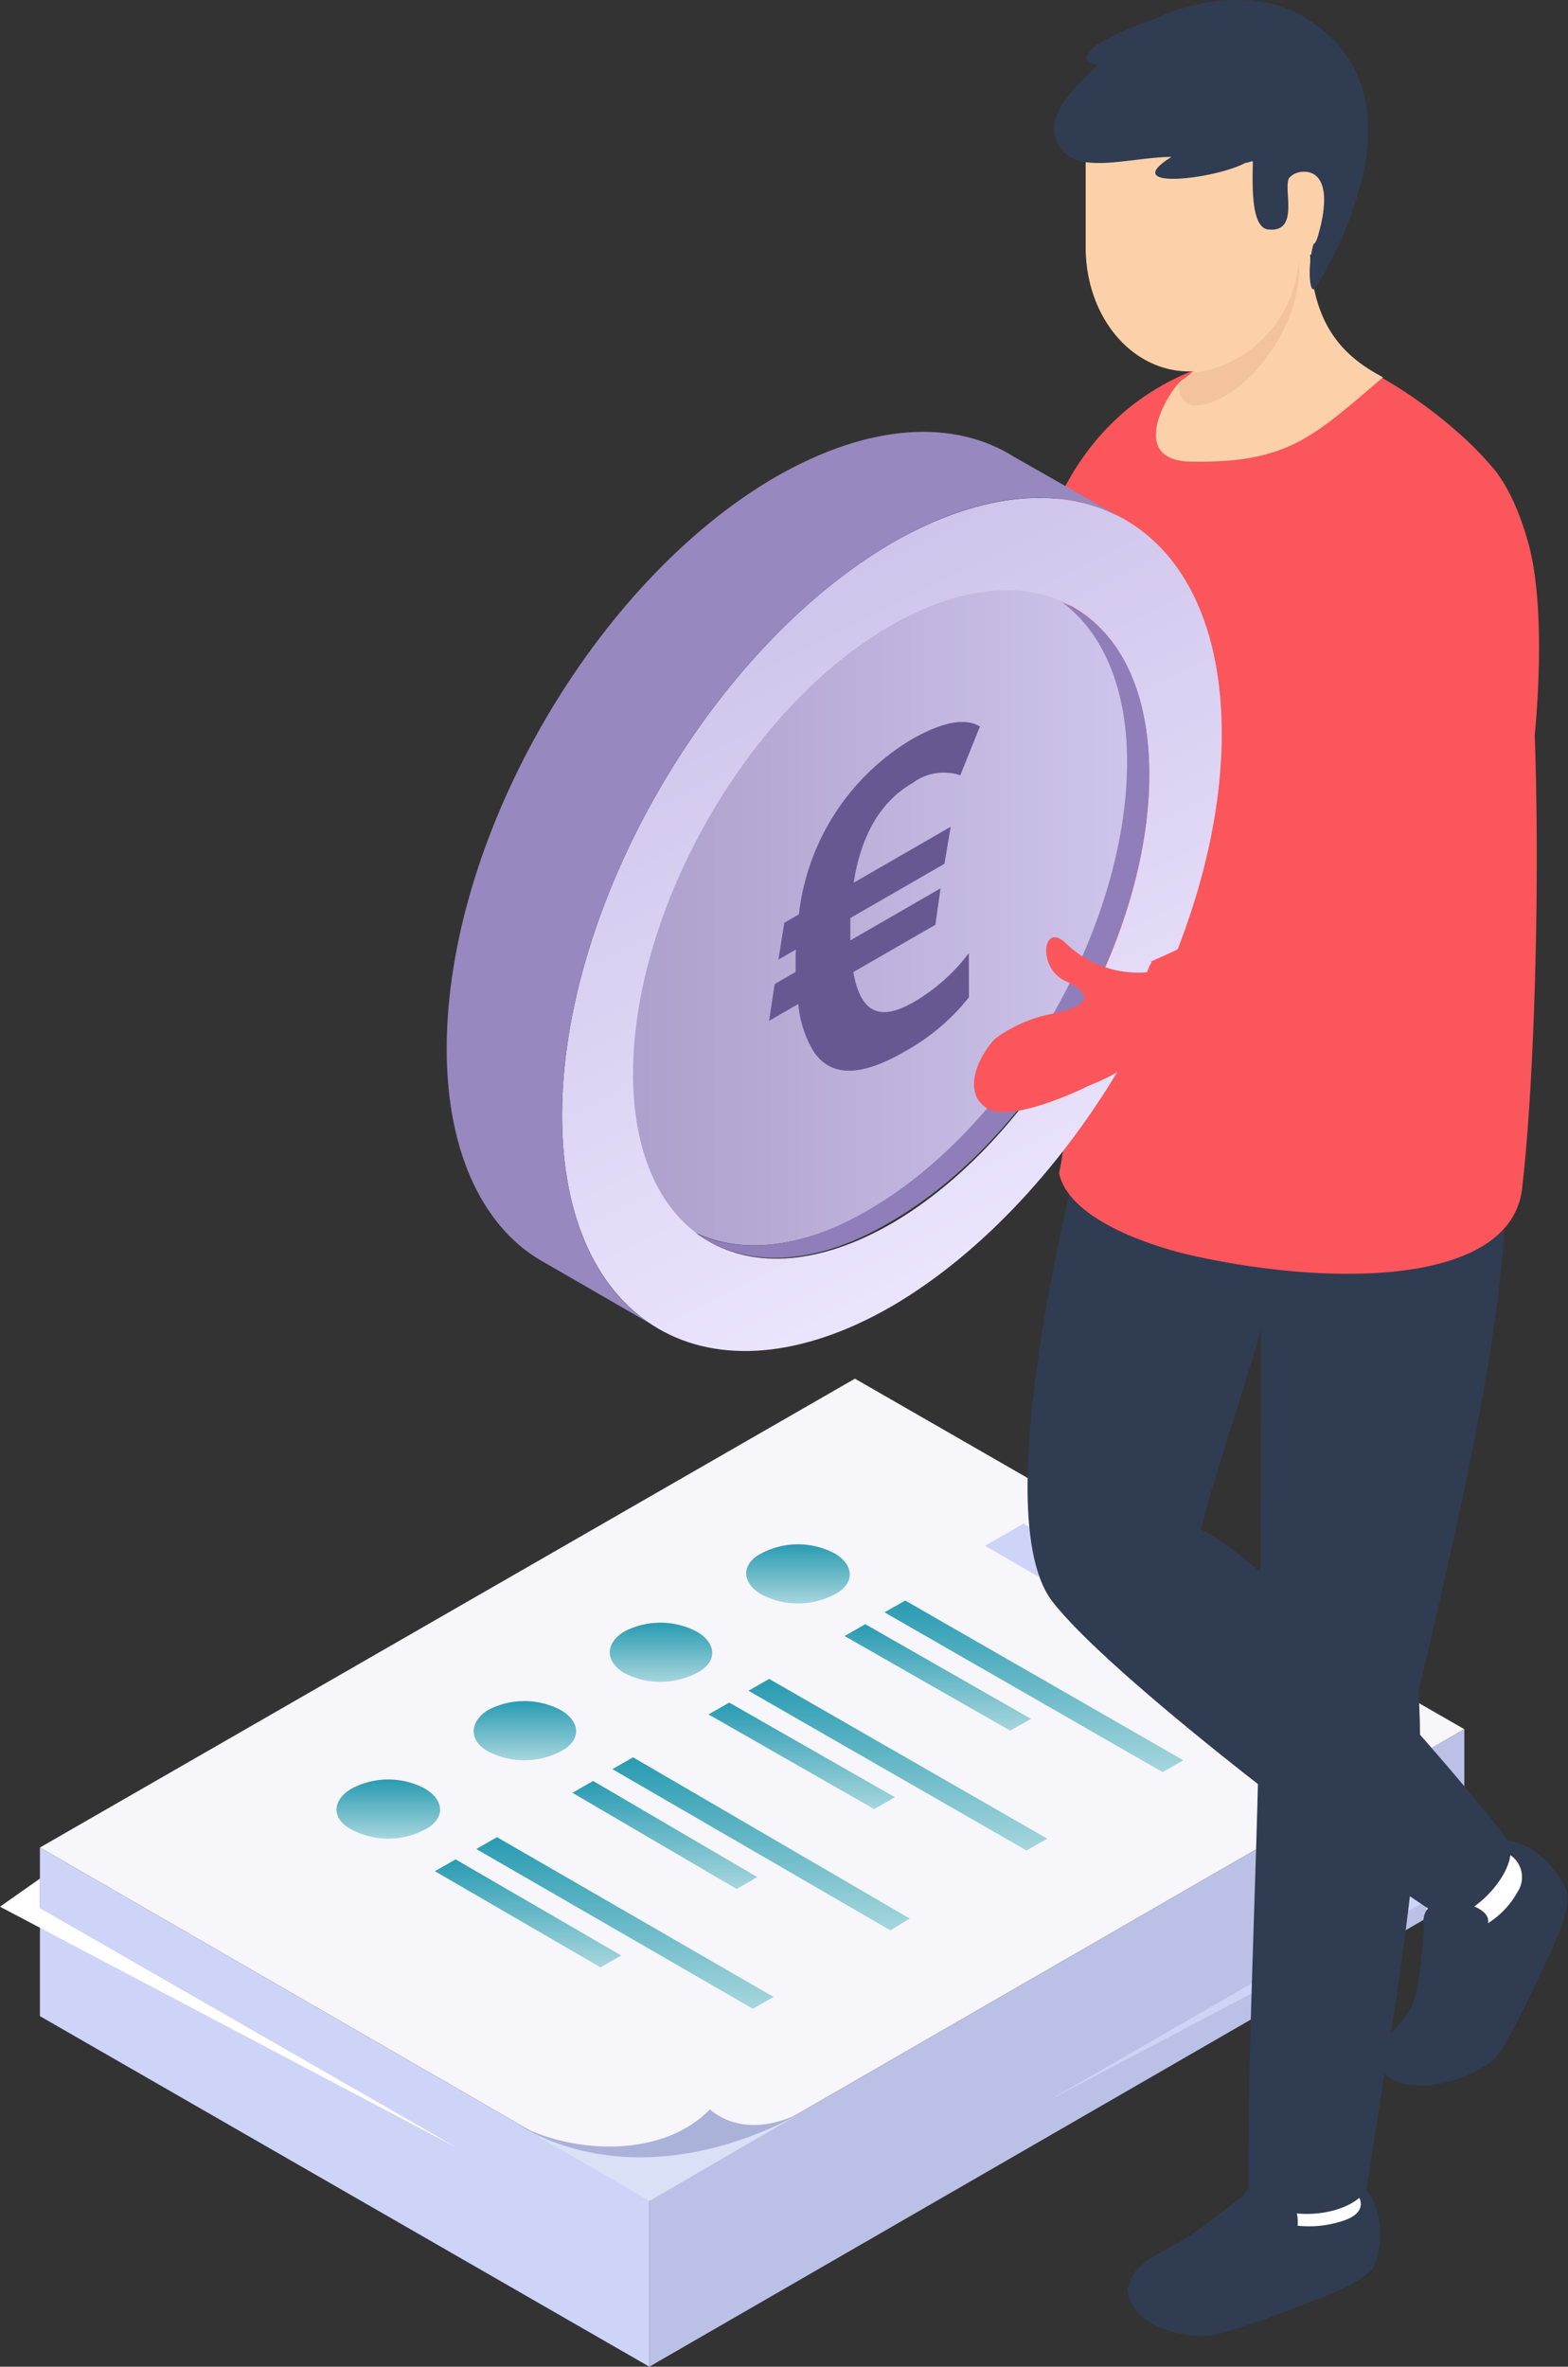<svg id="Component_119_1" data-name="Component 119 – 1" xmlns="http://www.w3.org/2000/svg" xmlns:xlink="http://www.w3.org/1999/xlink" width="106.009" height="160.01" viewBox="0 0 106.009 160.01">
  <rect x="0" y="0" width="106.009" height="160.01" fill="#333333" stroke="none"/>
  <defs>
    <linearGradient id="linear-gradient" x1="0.5" x2="0.5" y2="1" gradientUnits="objectBoundingBox">
      <stop offset="0" stop-color="#299bb2"/>
      <stop offset="1" stop-color="#a6d6dd"/>
    </linearGradient>
    <linearGradient id="linear-gradient-13" x1="-0.001" y1="0.5" x2="0.998" y2="0.5" gradientUnits="objectBoundingBox">
      <stop offset="0" stop-color="#ab9fcb"/>
      <stop offset="1" stop-color="#cfc4eb"/>
    </linearGradient>
    <linearGradient id="linear-gradient-14" x1="0.579" y1="0.898" x2="0.332" y2="0.164" gradientUnits="objectBoundingBox">
      <stop offset="0" stop-color="#ede6fe"/>
      <stop offset="1" stop-color="#cfc4eb"/>
    </linearGradient>
  </defs>
  <g id="Group_15205" data-name="Group 15205" transform="translate(-44.5 -19.59)">
    <path id="Path_37511" data-name="Path 37511" d="M88.4,168.3,47.2,144.5l55.1-31.7,41.2,23.7Z" fill="#f6f6fb"/>
    <path id="Path_37512" data-name="Path 37512" d="M88.4,179.6V168.3l55.1-31.8v11.3Z" fill="#bbc0e6"/>
    <path id="Path_37513" data-name="Path 37513" d="M47.2,155.9V144.5l41.2,23.8v11.3Z" fill="#ced3f8"/>
    <g id="Group_15201" data-name="Group 15201">
      <path id="Path_37514" data-name="Path 37514" d="M96,124.6a5.3,5.3,0,0,1,4.9,0c1.4.8,1.4,2.1,0,2.8a5.3,5.3,0,0,1-4.9,0C94.6,126.6,94.6,125.3,96,124.6Z" fill="url(#linear-gradient)"/>
      <path id="Path_37515" data-name="Path 37515" d="M105.7,127.8l18.8,10.8-1.4.8-18.8-10.8Z" fill="url(#linear-gradient)"/>
      <path id="Path_37516" data-name="Path 37516" d="M103,129.4l11.2,6.4-1.4.8-11.2-6.4Z" fill="url(#linear-gradient)"/>
    </g>
    <g id="Group_15202" data-name="Group 15202">
      <path id="Path_37517" data-name="Path 37517" d="M86.7,129.9a5.3,5.3,0,0,1,4.9,0c1.4.8,1.4,2.1,0,2.8a5.3,5.3,0,0,1-4.9,0C85.4,131.9,85.4,130.7,86.7,129.9Z" fill="url(#linear-gradient)"/>
      <path id="Path_37518" data-name="Path 37518" d="M96.5,133.1l18.8,10.8-1.4.8L95.1,133.9Z" fill="url(#linear-gradient)"/>
      <path id="Path_37519" data-name="Path 37519" d="M93.8,134.7l11.2,6.4-1.4.8-11.2-6.4Z" fill="url(#linear-gradient)"/>
    </g>
    <g id="Group_15203" data-name="Group 15203">
      <path id="Path_37520" data-name="Path 37520" d="M77.5,135.2a5.3,5.3,0,0,1,4.9,0c1.4.8,1.4,2.1,0,2.8a5.3,5.3,0,0,1-4.9,0C76.2,137.3,76.2,136,77.5,135.2Z" fill="url(#linear-gradient)"/>
      <path id="Path_37521" data-name="Path 37521" d="M87.3,138.4,106,149.3l-1.3.8L85.9,139.2Z" fill="url(#linear-gradient)"/>
      <path id="Path_37522" data-name="Path 37522" d="M84.6,140l11.1,6.5-1.4.8-11.1-6.5Z" fill="url(#linear-gradient)"/>
    </g>
    <g id="Group_15204" data-name="Group 15204">
      <path id="Path_37523" data-name="Path 37523" d="M68.3,140.5a5.3,5.3,0,0,1,4.9,0c1.4.8,1.4,2.1,0,2.8a5.3,5.3,0,0,1-4.9,0C66.9,142.6,66.9,141.3,68.3,140.5Z" fill="url(#linear-gradient)"/>
      <path id="Path_37524" data-name="Path 37524" d="M78.1,143.8l18.7,10.8-1.4.8L76.7,144.6Z" fill="url(#linear-gradient)"/>
      <path id="Path_37525" data-name="Path 37525" d="M75.3,145.3l11.2,6.5-1.4.8-11.2-6.5Z" fill="url(#linear-gradient)"/>
    </g>
    <path id="Path_37526" data-name="Path 37526" d="M113.7,122.6l12.8,7.4-2.6,1.5-12.8-7.4Z" fill="#ced3f8"/>
    <path id="Path_37527" data-name="Path 37527" d="M98.9,162.3a13.951,13.951,0,0,1-4.1,1.5c-2,.3-8.9,2.6-15.2-.5,4.2,2.4,8.8,5.1,8.8,5.1Z" fill="#dae0f5"/>
    <path id="Path_37528" data-name="Path 37528" d="M98.9,162.3c-4.3,2.5-12.2,5.1-19.3,1,4,2,9.8,2.1,12.9-1.1C93.5,163.1,95.7,164,98.9,162.3Z" fill="#abb2da"/>
    <path id="Path_37529" data-name="Path 37529" d="M75.4,164.8,47.2,148.6v-2l-2.7,1.9Z" fill="#fff"/>
    <path id="Path_37530" data-name="Path 37530" d="M115.4,161.6l28.1-16.2v-2l2.8,1.9Z" fill="#ced3f8"/>
  </g>
  <g id="Group_15214" data-name="Group 15214" transform="translate(-44.5 -19.59)">
    <g id="Group_15207" data-name="Group 15207">
      <g id="Group_15206" data-name="Group 15206">
        <path id="Path_37531" data-name="Path 37531" d="M144.9,144.4c1.9-1.3,4.8.9,5.6,3.3a10.773,10.773,0,0,1-.7,2.8s-3.1,7-4.2,8.2-5.4,2.9-7.5,1.1c-1.5-1.9,1.5-3.1,2-5,.7-2.5.4-4.5,1.1-6.4C141.7,146.8,144.9,144.4,144.9,144.4Z" fill="#303c52"/>
        <path id="Path_37532" data-name="Path 37532" d="M150.3,147.2h0a9.666,9.666,0,0,1-.7,2.8s-3.1,7-4.2,8.2-5.4,2.9-7.5,1.1c-.1-.1-.2-.2-.2-.3a5.9,5.9,0,0,0,.4.8c2.1,1.8,6.4.1,7.5-1.1s4.2-8.2,4.2-8.2a7.151,7.151,0,0,0,.7-2.8C150.4,147.6,150.4,147.4,150.3,147.2Z" fill="#303c52"/>
        <path id="Path_37533" data-name="Path 37533" d="M139.7,146a42.527,42.527,0,0,1,4.7-2,1.969,1.969,0,0,0,.9.6c.1,0,.1,0,.2.1a1.807,1.807,0,0,1,1.6,2.8c-2,3.6-6.7,3.5-6.2,1.8C141.2,148.1,140.2,146.7,139.7,146Z" fill="#fff"/>
        <path id="Path_37534" data-name="Path 37534" d="M140.8,150.2c-.1-.6-.3-1.8,1.2-2s3.3.5,3.1,1.4C144.8,151.4,140.9,150.8,140.8,150.2Z" fill="#303c52"/>
      </g>
      <path id="Path_37535" data-name="Path 37535" d="M146.5,144.1c-1.7-2.4-14.7-18-20.8-21.1,2.1-8.6,7.4-19.8,5.7-29.1h-13s-7.7,27.3-2.8,33.9c3.7,4.9,20.3,17.6,26.5,21.5C144.2,149.3,147.3,145.9,146.5,144.1Z" fill="#303c52"/>
    </g>
    <g id="Group_15208" data-name="Group 15208">
      <path id="Path_37536" data-name="Path 37536" d="M135.5,166.8c2.2.4,2.9,4,1.8,6.2a8.121,8.121,0,0,1-2.4,1.5s-7.1,2.9-8.7,3-5.1-.5-5.4-3.2c.3-1.7,1.7-2.1,3.4-3.1,2.2-1.3,4.1-3.2,5.9-4.1C131.5,166.4,135.5,166.8,135.5,166.8Z" fill="#303c52"/>
      <path id="Path_37537" data-name="Path 37537" d="M126.2,176.8c1.6-.1,8.9-3.1,8.9-3.1a8.121,8.121,0,0,0,2.4-1.5c-.1.3-.2.5-.3.8a8.121,8.121,0,0,1-2.4,1.5s-7.1,2.9-8.7,3-5.1-.5-5.4-3.2v-.2C121.5,176.4,124.7,176.9,126.2,176.8Z" fill="#303c52"/>
      <path id="Path_37538" data-name="Path 37538" d="M130.7,164.4a42.924,42.924,0,0,1,4.8,1.8,1.53,1.53,0,0,0,.2,1,.349.349,0,0,1,.1.2c.7.6,1.4,1.8-.7,2.4-4,1.2-7.4-1.4-5.8-2.3C130.3,166.9,130.5,165.2,130.7,164.4Z" fill="#fff"/>
      <path id="Path_37539" data-name="Path 37539" d="M128.6,168a1.478,1.478,0,0,1,2.2-.6,2.764,2.764,0,0,1,1.4,2.9c-.2.9-2.8.2-2.9.1S128.6,168,128.6,168Z" fill="#303c52"/>
      <path id="Path_37540" data-name="Path 37540" d="M129.8,93.5c0,12.2-.1,25.9-.1,36.6,0,12.2-.9,27.4-.8,37.6,2,2.4,6.9,1.8,8-.1,1.3-9.3,4.2-23.4,3.5-33.6,3.1-13.4,7-29.2,5.7-39.7C143.1,95.2,132.7,92.5,129.8,93.5Z" fill="#303c52"/>
    </g>
    <g id="Group_15209" data-name="Group 15209">
      <path id="Path_37541" data-name="Path 37541" d="M126.4,44.2c-10,3.2-12.4,12.9-12.8,19.6-.3,4.4-.8,20.6,5.5,16.8S126.4,44.2,126.4,44.2Z" fill="#fa565b"/>
      <path id="Path_37542" data-name="Path 37542" d="M145.4,51.2c-2.6-3.2-8.9-7.8-13.1-8.1-7.1-.5-12.7,5.3-14.1,10.2-1.4,4.6-.6,39.4-2.1,45.6.7,3.3,6.8,5.1,9.1,5.6,10,2.2,21.4,1.8,22.2-4.5C148.8,88.2,149.2,54.9,145.4,51.2Z" fill="#fa565b"/>
    </g>
    <g id="Group_15211" data-name="Group 15211">
      <g id="Group_15210" data-name="Group 15210">
        <path id="Path_37543" data-name="Path 37543" d="M85.8,91.3c0-11.1,7.8-24.7,17.5-30.3s17.5-1.1,17.5,10.1-7.8,24.7-17.5,30.3S85.8,102.4,85.8,91.3Z" fill="url(#linear-gradient-13)"/>
        <path id="Path_37544" data-name="Path 37544" d="M127.1,69.2c0,14.2-10,31.5-22.3,38.7C92.5,115,82.5,109.2,82.5,95s10-31.5,22.3-38.7C117.1,49.2,127.1,54.9,127.1,69.2ZM122.2,72c0-11.2-7.8-15.7-17.5-10.1C95.1,67.4,87.3,81,87.3,92.2c0,11.1,7.8,15.7,17.5,10.1C114.4,96.7,122.2,83.1,122.2,72Z" fill="url(#linear-gradient-14)"/>
        <path id="Path_37545" data-name="Path 37545" d="M116.3,60.3c2.7,2,4.4,5.7,4.4,10.8,0,11.2-7.8,24.7-17.5,30.3-4.4,2.6-8.5,3-11.6,1.6,3.2,2.3,7.9,2.3,13.1-.8,9.7-5.6,17.5-19.1,17.5-30.3C122.2,66,120,61.9,116.3,60.3Z" fill="#8f7eb9"/>
        <path id="Path_37546" data-name="Path 37546" d="M113.1,50.5c-4.1-2.6-9.8-2.3-16.1,1.3C84.7,58.9,74.7,76.2,74.7,90.5c0,7.2,2.6,12.3,6.7,14.5h0l7.1,4.1c-3.7-2.4-6-7.3-6-14.1,0-14.2,10-31.5,22.3-38.7,6-3.5,11.5-3.9,15.5-1.7l-7.2-4.1Z" fill="#9788bf"/>
        <path id="Path_41785" data-name="Path 41785" d="M62.313-90.8l.009,2.986a14.39,14.39,0,0,1-4.384,3.693c-2.372,1.369-4.277,1.723-5.551.629l0,0c-.044-.038-.091-.08-.137-.126-.022-.022-.047-.047-.069-.071a3.5,3.5,0,0,1-.306-.368,7.407,7.407,0,0,1-1.092-3.3l-1.573.908-.4.228.374-2.481L50.6-89.52l0-.693c0-.29,0-.552.022-.826l-1.185.684.4-2.492.986-.569a15.883,15.883,0,0,1,7.567-11.8c2.2-1.267,3.735-1.489,4.672-.895l-1.329,3.292a3.526,3.526,0,0,0-3.232.529c-2.018,1.165-3.451,3.327-3.972,6.734l6.557-3.783-.423,2.505L54.3-93.166l0,.7c0,.29,0,.552,0,.811l6.1-3.522-.346,2.463-5.549,3.2c.514,2.955,1.954,3.256,4.1,2.018A12.579,12.579,0,0,0,62.313-90.8Z" transform="translate(47.688 174.826)" fill="#685891"/>
      </g>
    </g>
    <g id="Group_15212" data-name="Group 15212">
      <path id="Path_37547" data-name="Path 37547" d="M122.4,84.6c-.4.4-1.9,4.6,1.3,5.9C125.4,89.7,126,85.3,122.4,84.6Z" fill="#fa565b"/>
      <path id="Path_37548" data-name="Path 37548" d="M124.4,84.6l-2.1.7a7.029,7.029,0,0,1-5.7-1.9c-1.6-1.6-2,1.6-.1,2.5s1.9,1.7-1.2,2.3a9.543,9.543,0,0,0-3.5,1.6c-1.1,1.1-2.3,3.6-.6,4.7,1.4,1,5.7-.9,6.9-1.5,3.5-1.4,2.8-2.1,4.8-3.1a9.261,9.261,0,0,1,2.4-.9Z" fill="#fa565b"/>
      <path id="Path_37549" data-name="Path 37549" d="M140.8,49.7c2.2-.5,5.1-.1,7,6.5,1.6,5.6.3,17-.7,20.2-2.5,8.2-12.6,10.9-23.5,14.1,1.4-1.6.5-5.1-1.3-5.9,7.4-3.2,14.3-7.9,16.7-10.3,0-2.8-1.4-13.4-1.5-17C137.4,52.8,138.6,50.1,140.8,49.7Z" fill="#fa565b"/>
    </g>
    <g id="Group_15213" data-name="Group 15213">
      <path id="Path_37550" data-name="Path 37550" d="M133.2,33.7c.3-2.3-7.7,2.4-7.3,5.4.3,2.5,1,4.6-1.5,6.2-.9.7-3.8,5.5.7,5.5,6.5.1,8.2-1.7,12.9-5.7C135.2,43.6,132.4,41.2,133.2,33.7Z" fill="#fcd1a9"/>
      <path id="Path_37551" data-name="Path 37551" d="M135.1,32.4l-3.2-4.5h-14v8.4c0,4.7,3.1,8.4,7,8.4a7.619,7.619,0,0,0,7.4-7.6l1.7-.6Z" fill="#fcd1a9"/>
      <path id="Path_37552" data-name="Path 37552" d="M125.2,47c3.3,0,7.5-5.4,7.1-9.8a8.225,8.225,0,0,1-7.1,7.6c-.3.2-.5.4-.8.6l-.2.2C124.1,46.2,124.6,47,125.2,47Z" fill="#f2c39d"/>
      <path id="Path_37553" data-name="Path 37553" d="M118.7,24c-1.3-.2-1.4-1.3,3.8-3.1,3-1.5,7.3-1.9,10.1-.2,3.8,2.3,4.9,5.7,4.2,10a25.1,25.1,0,0,1-3.4,8.4c-.4.4-.5-1.6-.1-3,.2-.1.3-.5.5-1.3,1-4.4-1.7-3.7-2-3.3-.8.3.8,3.9-1.6,3.6-1.2-.2-1-3.4-1-4.6-.2,0-.3.1-.5.1-2,1.1-8.7,1.9-5-.4-2.6,0-6.2,1.2-7.4-.5C114.7,27.8,117,25.6,118.7,24Z" fill="#303c52"/>
    </g>
  </g>
</svg>
